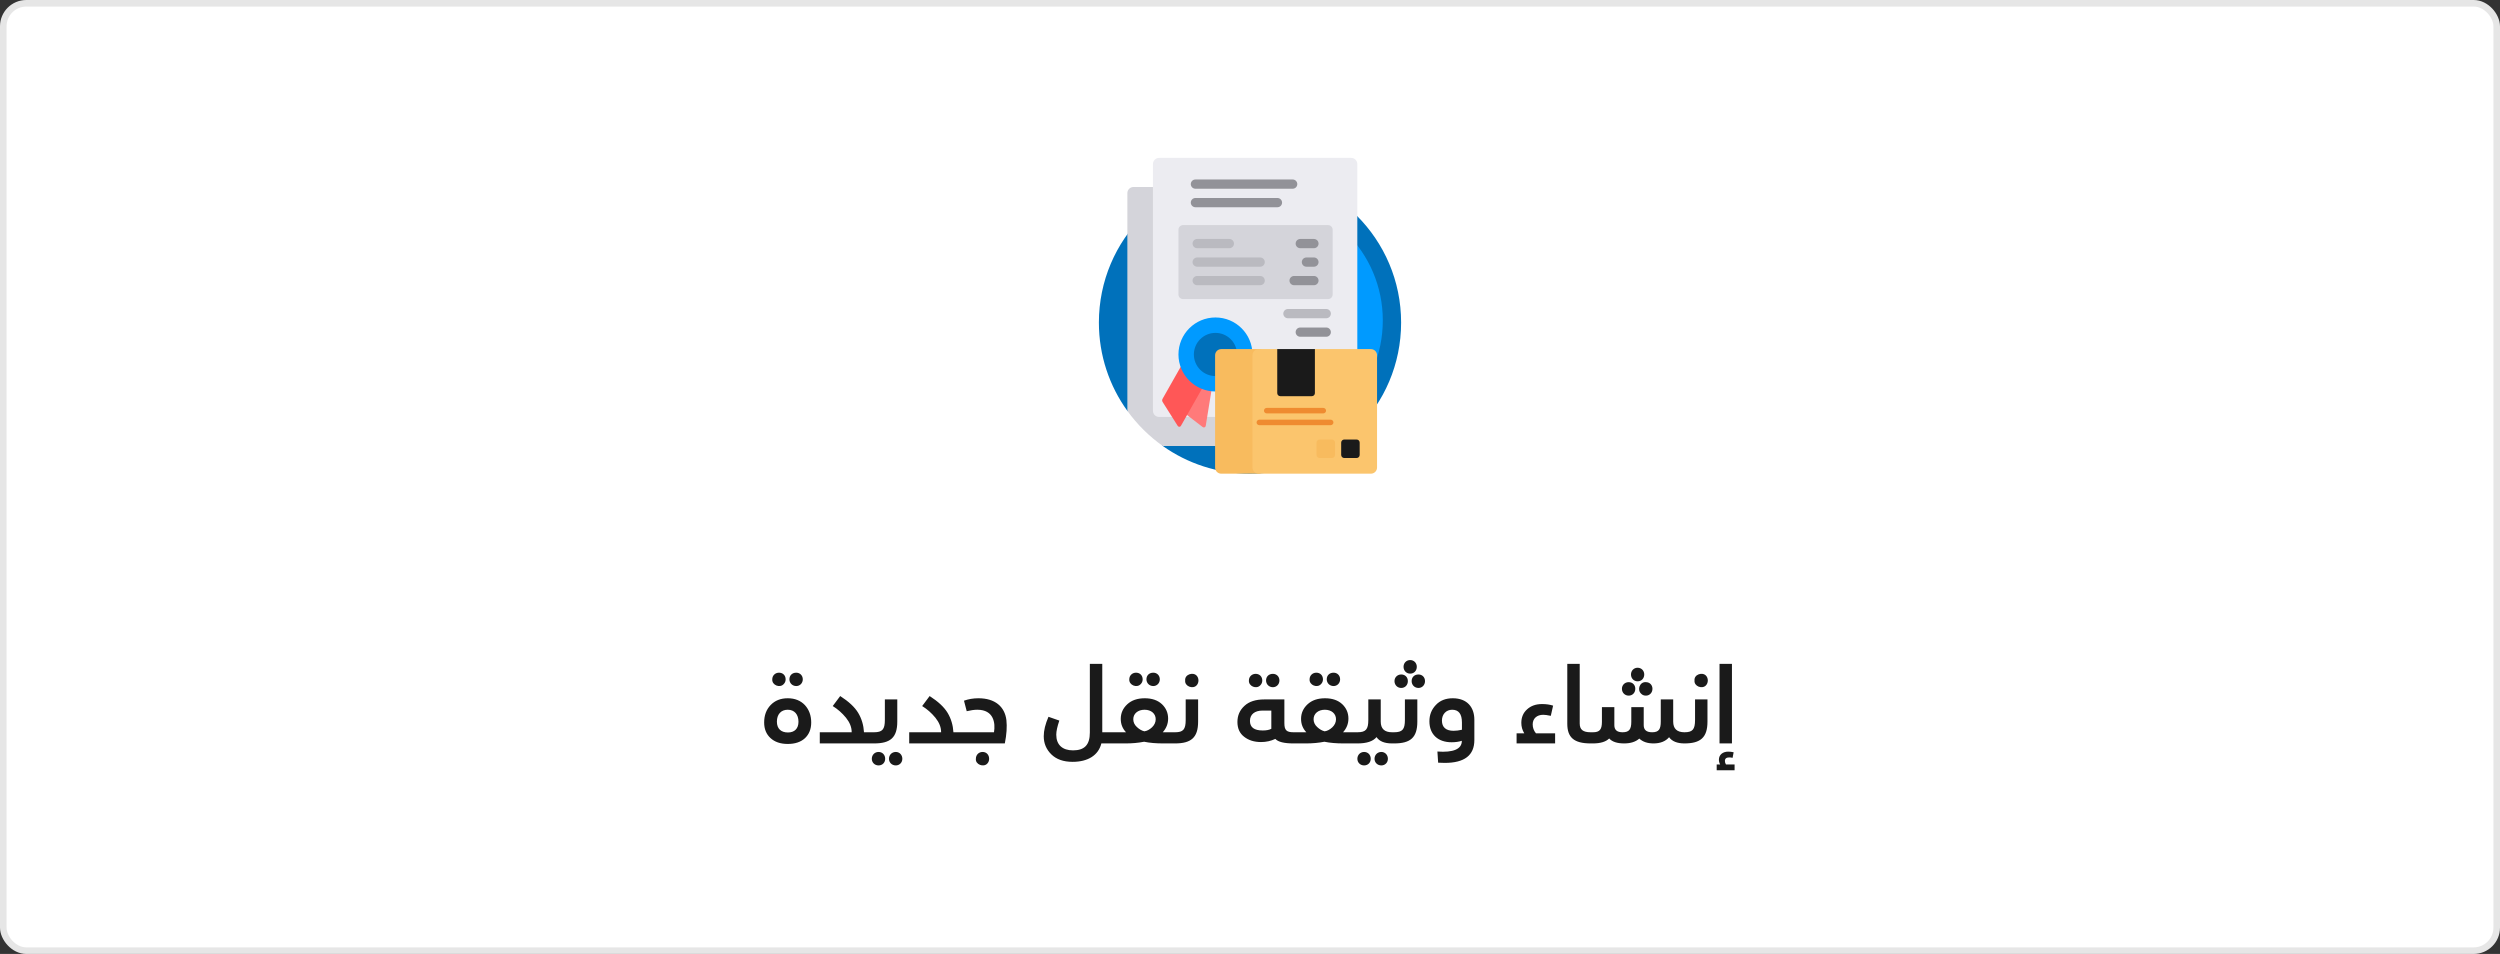 <svg width="380" height="145" viewBox="0 0 380 145" fill="none" xmlns="http://www.w3.org/2000/svg">
<rect x="0" y="0" width="380" height="145" fill="#333333" stroke="none"/>
<rect x="0.5" y="0.5" width="379" height="144" rx="3.5" fill="white"/>
<rect x="0.5" y="0.5" width="379" height="144" rx="3.5" stroke="#E6E6E6"/>
<path d="M212.969 49.031C212.969 61.717 202.685 72 190 72C185.066 72 180.495 70.444 176.751 67.796C176.452 67.585 176.898 66.814 176.61 66.588C175.1 65.409 173.743 64.046 172.57 62.531C172.409 62.324 171.512 62.666 171.359 62.453C168.636 58.678 167.031 54.042 167.031 49.031C167.031 36.346 177.315 26.062 190 26.062C202.685 26.062 212.969 36.346 212.969 49.031Z" fill="#0071BB"/>
<path d="M191.435 67.456C201.79 67.456 210.185 59.061 210.185 48.706C210.185 38.351 201.79 29.956 191.435 29.956C181.079 29.956 172.685 38.351 172.685 48.706C172.685 59.061 181.079 67.456 191.435 67.456Z" fill="#009AFF"/>
<path d="M200.421 28.421H172.296C171.779 28.421 171.359 28.841 171.359 29.359V62.453C172.849 64.519 174.672 66.325 176.752 67.796H200.421C200.939 67.796 201.359 67.377 201.359 66.859V29.359C201.359 28.841 200.939 28.421 200.421 28.421Z" fill="#D4D4DA"/>
<path d="M205.375 63.375H176.185C175.667 63.375 175.247 62.955 175.247 62.438V24.938C175.247 24.42 175.667 24 176.185 24H205.375C205.893 24 206.312 24.42 206.312 24.938V62.438C206.312 62.955 205.893 63.375 205.375 63.375Z" fill="#ECECF1"/>
<path d="M180.998 50.923L185.394 51.636L183.27 64.739C183.236 64.949 182.99 65.047 182.821 64.918L179.403 62.304C179.335 62.253 179.283 62.184 179.252 62.105C179.221 62.026 179.211 61.941 179.225 61.857L180.998 50.923Z" fill="#FF7A7A"/>
<path d="M196.485 28.688H181.703C181.517 28.688 181.338 28.613 181.206 28.482C181.074 28.35 181 28.171 181 27.984C181 27.798 181.074 27.619 181.206 27.487C181.338 27.355 181.517 27.281 181.703 27.281H196.485C196.672 27.281 196.851 27.355 196.983 27.487C197.114 27.619 197.188 27.798 197.188 27.984C197.188 28.171 197.114 28.35 196.983 28.482C196.851 28.613 196.672 28.688 196.485 28.688ZM194.172 31.5H181.703C181.517 31.5 181.338 31.426 181.206 31.294C181.074 31.162 181 30.983 181 30.797C181 30.61 181.074 30.432 181.206 30.3C181.338 30.168 181.517 30.094 181.703 30.094H194.172C194.358 30.094 194.537 30.168 194.669 30.3C194.801 30.432 194.875 30.61 194.875 30.797C194.875 30.983 194.801 31.162 194.669 31.294C194.537 31.426 194.358 31.5 194.172 31.5Z" fill="#929298"/>
<path d="M201.859 45.463H179.828C179.642 45.463 179.463 45.389 179.331 45.257C179.199 45.125 179.125 44.946 179.125 44.76V34.916C179.125 34.73 179.199 34.551 179.331 34.419C179.463 34.287 179.642 34.213 179.828 34.213H201.859C202.046 34.213 202.225 34.287 202.357 34.419C202.489 34.551 202.563 34.73 202.563 34.916V44.76C202.563 44.946 202.489 45.125 202.357 45.257C202.225 45.389 202.046 45.463 201.859 45.463Z" fill="#D4D4DA"/>
<path d="M186.859 37.728H181.972C181.786 37.728 181.607 37.654 181.475 37.523C181.343 37.391 181.269 37.212 181.269 37.025C181.269 36.839 181.343 36.66 181.475 36.528C181.607 36.396 181.786 36.322 181.972 36.322H186.859C187.046 36.322 187.225 36.396 187.357 36.528C187.488 36.66 187.563 36.839 187.563 37.025C187.563 37.212 187.488 37.391 187.357 37.523C187.225 37.654 187.046 37.728 186.859 37.728ZM191.547 40.541H181.972C181.786 40.541 181.607 40.467 181.475 40.335C181.343 40.203 181.269 40.024 181.269 39.838C181.269 39.651 181.343 39.473 181.475 39.341C181.607 39.209 181.786 39.135 181.972 39.135H191.547C191.733 39.135 191.912 39.209 192.044 39.341C192.176 39.473 192.25 39.651 192.25 39.838C192.25 40.024 192.176 40.203 192.044 40.335C191.912 40.467 191.733 40.541 191.547 40.541Z" fill="#BABAC0"/>
<path d="M199.715 37.728H197.641C197.454 37.728 197.275 37.654 197.143 37.523C197.012 37.391 196.938 37.212 196.938 37.025C196.938 36.839 197.012 36.66 197.143 36.528C197.275 36.396 197.454 36.322 197.641 36.322H199.715C199.902 36.322 200.081 36.396 200.213 36.528C200.344 36.66 200.419 36.839 200.419 37.025C200.419 37.212 200.344 37.391 200.213 37.523C200.081 37.654 199.902 37.728 199.715 37.728ZM199.715 40.541H198.578C198.392 40.541 198.213 40.467 198.081 40.335C197.949 40.203 197.875 40.024 197.875 39.838C197.875 39.651 197.949 39.473 198.081 39.341C198.213 39.209 198.392 39.135 198.578 39.135H199.715C199.902 39.135 200.081 39.209 200.213 39.341C200.344 39.473 200.419 39.651 200.419 39.838C200.419 40.024 200.344 40.203 200.213 40.335C200.081 40.467 199.902 40.541 199.715 40.541Z" fill="#929298"/>
<path d="M191.547 43.353H181.972C181.786 43.353 181.607 43.279 181.475 43.148C181.343 43.016 181.269 42.837 181.269 42.65C181.269 42.464 181.343 42.285 181.475 42.153C181.607 42.021 181.786 41.947 181.972 41.947H191.547C191.733 41.947 191.912 42.021 192.044 42.153C192.176 42.285 192.25 42.464 192.25 42.65C192.25 42.837 192.176 43.016 192.044 43.148C191.912 43.279 191.733 43.353 191.547 43.353Z" fill="#BABAC0"/>
<path d="M199.715 43.353H196.703C196.517 43.353 196.338 43.279 196.206 43.148C196.074 43.016 196 42.837 196 42.65C196 42.464 196.074 42.285 196.206 42.153C196.338 42.021 196.517 41.947 196.703 41.947H199.715C199.902 41.947 200.081 42.021 200.213 42.153C200.344 42.285 200.419 42.464 200.419 42.65C200.419 42.837 200.344 43.016 200.213 43.148C200.081 43.279 199.902 43.353 199.715 43.353Z" fill="#929298"/>
<path d="M201.59 48.375H195.766C195.579 48.375 195.4 48.301 195.268 48.169C195.137 48.037 195.062 47.858 195.062 47.672C195.062 47.485 195.137 47.307 195.268 47.175C195.4 47.043 195.579 46.969 195.766 46.969H201.59C201.777 46.969 201.956 47.043 202.088 47.175C202.219 47.307 202.294 47.485 202.294 47.672C202.294 47.858 202.219 48.037 202.088 48.169C201.956 48.301 201.777 48.375 201.59 48.375Z" fill="#BABAC0"/>
<path d="M201.59 51.188H197.641C197.454 51.188 197.275 51.113 197.143 50.982C197.012 50.85 196.938 50.671 196.938 50.484C196.938 50.298 197.012 50.119 197.143 49.987C197.275 49.855 197.454 49.781 197.641 49.781H201.59C201.777 49.781 201.956 49.855 202.088 49.987C202.219 50.119 202.294 50.298 202.294 50.484C202.294 50.671 202.219 50.85 202.088 50.982C201.956 51.113 201.777 51.188 201.59 51.188Z" fill="#929298"/>
<path d="M182.171 50.986L186.046 53.182L179.5 64.73C179.395 64.915 179.131 64.921 179.017 64.742L176.72 61.103C176.675 61.032 176.65 60.949 176.648 60.864C176.646 60.779 176.667 60.696 176.708 60.622L182.171 50.986Z" fill="#FF5757"/>
<path d="M184.75 59.505C187.857 59.505 190.375 56.987 190.375 53.88C190.375 50.774 187.857 48.255 184.75 48.255C181.643 48.255 179.125 50.774 179.125 53.88C179.125 56.987 181.643 59.505 184.75 59.505Z" fill="#009AFF"/>
<path d="M184.75 57.162C186.562 57.162 188.031 55.693 188.031 53.88C188.031 52.068 186.562 50.599 184.75 50.599C182.938 50.599 181.469 52.068 181.469 53.88C181.469 55.693 182.938 57.162 184.75 57.162Z" fill="#0071BB"/>
<path d="M191.313 72H185.631C185.114 72 184.694 71.58 184.694 71.062V54C184.694 53.482 185.114 53.062 185.631 53.062H191.313C191.83 53.062 192.25 53.482 192.25 54V71.062C192.25 71.58 191.83 72 191.313 72Z" fill="#F8BB5E"/>
<path d="M208.375 72H191.312C190.795 72 190.375 71.58 190.375 71.062V54C190.375 53.482 190.795 53.062 191.312 53.062H194.14L194.713 53.647H199.142L199.866 53.062H208.375C208.893 53.062 209.312 53.482 209.312 54V71.062C209.312 71.58 208.893 72 208.375 72Z" fill="#FBC56D"/>
<path d="M202.682 64.212C202.682 64.432 202.494 64.627 202.261 64.627H191.422C191.188 64.627 191 64.439 191 64.212C191 63.978 191.188 63.79 191.422 63.79H202.261C202.488 63.784 202.682 63.978 202.682 64.212ZM201.56 62.422C201.56 62.642 201.372 62.837 201.138 62.837H192.544C192.31 62.837 192.122 62.649 192.122 62.422C192.122 62.188 192.31 62 192.544 62H201.138C201.365 62 201.56 62.188 201.56 62.422Z" fill="#EF8B30"/>
<path d="M199.397 60.219H194.609C194.548 60.219 194.487 60.207 194.43 60.183C194.373 60.16 194.321 60.125 194.278 60.082C194.234 60.038 194.2 59.987 194.176 59.93C194.153 59.873 194.141 59.812 194.141 59.75V53.062H199.866V59.75C199.866 59.812 199.854 59.873 199.83 59.93C199.807 59.987 199.772 60.038 199.729 60.082C199.685 60.125 199.633 60.16 199.577 60.183C199.52 60.207 199.459 60.219 199.397 60.219ZM204.328 66.806H206.203C206.327 66.806 206.447 66.855 206.534 66.943C206.622 67.031 206.672 67.15 206.672 67.275V69.15C206.672 69.274 206.622 69.393 206.534 69.481C206.447 69.569 206.327 69.618 206.203 69.618H204.328C204.204 69.618 204.084 69.569 203.997 69.481C203.909 69.393 203.859 69.274 203.859 69.15V67.275C203.859 67.15 203.909 67.031 203.997 66.943C204.084 66.855 204.204 66.806 204.328 66.806Z" fill="#1A1A1A"/>
<path d="M200.578 66.806H202.453C202.577 66.806 202.696 66.855 202.784 66.943C202.872 67.031 202.921 67.15 202.921 67.274V69.149C202.921 69.274 202.872 69.393 202.784 69.481C202.696 69.569 202.577 69.618 202.453 69.618H200.578C200.453 69.618 200.334 69.569 200.246 69.481C200.158 69.393 200.109 69.274 200.109 69.149V67.274C200.109 67.15 200.158 67.031 200.246 66.943C200.334 66.855 200.453 66.806 200.578 66.806Z" fill="#F8BB5E"/>
<path d="M119.128 103.976C118.552 104.632 117.32 104.152 117.384 103.256C117.384 102.68 117.832 102.248 118.408 102.248C119 102.248 119.416 102.664 119.416 103.256C119.416 103.544 119.32 103.784 119.128 103.976ZM121.032 104.28C120.44 104.28 119.992 103.832 119.992 103.256C119.992 102.664 120.408 102.248 121.032 102.248C121.592 102.248 122.024 102.68 122.024 103.256C122.024 103.832 121.592 104.28 121.032 104.28ZM122.36 112.2C121.72 112.792 120.84 113.08 119.736 113.08C118.632 113.08 117.752 112.776 117.112 112.184C116.472 111.592 116.152 110.808 116.152 109.816C116.152 108.744 116.472 107.864 117.128 107.176C117.784 106.488 118.648 106.136 119.736 106.136C120.824 106.136 121.688 106.488 122.344 107.176C122.984 107.88 123.304 108.76 123.304 109.816C123.304 110.824 122.984 111.608 122.36 112.2ZM119.768 111.336C120.744 111.336 121.368 110.776 121.368 109.704C121.368 108.6 120.76 107.88 119.736 107.88C118.696 107.88 118.088 108.6 118.088 109.688C118.088 110.776 118.728 111.336 119.768 111.336ZM131.327 111.304H132.527C132.735 111.304 132.847 111.608 132.847 112.2C132.847 112.728 132.735 113 132.527 113H124.607V111.304H129.455V111.272C129.455 110.536 129.167 109.816 128.591 109.096C127.999 108.376 127.327 107.784 126.575 107.32L127.711 105.8C129.007 106.632 129.919 107.48 130.447 108.36C130.975 109.24 131.263 110.232 131.327 111.304ZM132.867 113H132.531V111.304H132.851C134.131 111.304 134.499 110.856 134.499 109.432V106.312H136.387V109.688C136.387 112.104 135.347 113 132.867 113ZM133.539 116.344C132.963 116.344 132.515 115.912 132.515 115.336C132.515 114.744 132.963 114.296 133.539 114.296C134.131 114.296 134.547 114.744 134.547 115.336C134.547 115.912 134.131 116.344 133.539 116.344ZM136.163 116.344C135.571 116.344 135.123 115.912 135.123 115.336C135.123 114.744 135.571 114.296 136.163 114.296C136.723 114.296 137.155 114.744 137.155 115.336C137.155 115.912 136.723 116.344 136.163 116.344ZM144.92 111.304H146.12C146.328 111.304 146.44 111.608 146.44 112.2C146.44 112.728 146.328 113 146.12 113H138.2V111.304H143.048V111.272C143.048 110.536 142.76 109.816 142.184 109.096C141.592 108.376 140.92 107.784 140.168 107.32L141.304 105.8C142.6 106.632 143.512 107.48 144.04 108.36C144.568 109.24 144.856 110.232 144.92 111.304ZM152.733 113H146.125V111.304H151.085C151.325 109.896 151.053 107.88 148.557 107.88C148.077 107.88 147.533 107.96 146.941 108.104L146.525 106.504C147.197 106.264 147.933 106.136 148.717 106.136C151.261 106.136 152.717 107.416 152.973 109.448C153.085 110.456 153.005 111.64 152.733 113ZM150.077 116.056C149.517 116.68 148.237 116.216 148.333 115.336C148.333 114.744 148.765 114.296 149.357 114.296C149.949 114.296 150.349 114.744 150.349 115.336C150.349 115.624 150.253 115.864 150.077 116.056ZM167.545 111.304H169.209C169.417 111.304 169.529 111.608 169.529 112.2C169.529 112.728 169.417 113 169.209 113H167.417V112.968C166.969 114.824 165.337 115.8 163.033 115.8C161.641 115.8 160.569 115.416 159.801 114.664C159.033 113.912 158.649 112.984 158.649 111.912C158.649 111.032 158.889 110.056 159.369 108.952L161.017 109.528C160.713 110.424 160.553 111.144 160.553 111.672C160.553 113.208 161.481 114.056 163.097 114.056C164.809 114.056 165.657 113.256 165.657 111.352V100.904H167.545V111.304ZM173.395 103.976C172.819 104.632 171.587 104.152 171.651 103.256C171.651 102.68 172.099 102.248 172.675 102.248C173.267 102.248 173.683 102.664 173.683 103.256C173.683 103.544 173.587 103.784 173.395 103.976ZM175.299 104.28C174.707 104.28 174.259 103.832 174.259 103.256C174.259 102.664 174.675 102.248 175.299 102.248C175.875 102.248 176.291 102.68 176.291 103.256C176.291 103.832 175.859 104.28 175.299 104.28ZM176.931 111.304H178.611C178.819 111.304 178.931 111.608 178.931 112.2C178.931 112.728 178.819 113 178.611 113H176.819C175.715 113 174.739 112.92 173.907 112.744C173.011 112.92 172.083 113 171.107 113H169.203V111.304H170.947H171.155C170.627 110.744 170.355 110.072 170.355 109.272C170.355 108.392 170.691 107.656 171.347 107.048C172.003 106.44 172.883 106.136 174.003 106.136C175.107 106.136 175.971 106.44 176.611 107.032C177.235 107.624 177.555 108.36 177.555 109.224C177.555 110.008 177.283 110.696 176.739 111.304H176.931ZM173.939 111.16C174.339 111.112 174.723 110.904 175.107 110.552C175.475 110.2 175.667 109.784 175.667 109.32C175.667 108.488 174.995 107.88 173.971 107.88C172.963 107.88 172.259 108.472 172.259 109.32C172.259 109.768 172.435 110.168 172.803 110.504C173.155 110.84 173.539 111.064 173.939 111.16ZM181.889 104.168C181.329 104.792 180.049 104.328 180.145 103.432C180.049 102.52 181.329 102.104 181.889 102.696C182.257 103.08 182.257 103.784 181.889 104.168ZM178.609 113V111.304C179.841 111.304 180.225 110.888 180.225 109.432V106.312H182.113V109.688C182.113 112.12 181.041 113 178.609 113ZM191.577 104.152C191.001 104.808 189.769 104.328 189.833 103.432C189.833 102.856 190.281 102.424 190.857 102.424C191.449 102.424 191.865 102.84 191.865 103.432C191.865 103.72 191.769 103.96 191.577 104.152ZM193.481 104.456C192.889 104.456 192.441 104.008 192.441 103.432C192.441 102.84 192.857 102.424 193.481 102.424C194.041 102.424 194.473 102.84 194.473 103.432C194.473 104.008 194.041 104.456 193.481 104.456ZM196.617 111.304C196.825 111.304 196.937 111.608 196.937 112.2C196.937 112.728 196.825 113 196.617 113C195.193 113 194.281 112.776 193.849 112.312C193.177 112.632 192.457 112.792 191.673 112.792C190.633 112.792 189.785 112.52 189.113 111.992C188.425 111.464 188.089 110.712 188.089 109.736C188.089 108.76 188.441 107.944 189.161 107.288C189.865 106.632 190.873 106.312 192.185 106.312H195.225V109.912C195.225 110.984 195.545 111.304 196.617 111.304ZM193.241 110.776V108.008H191.897C190.745 108.008 189.993 108.568 189.993 109.576C189.993 110.552 190.633 111.032 191.929 111.032C192.489 111.032 192.921 110.952 193.241 110.776ZM200.801 103.976C200.225 104.632 198.993 104.152 199.057 103.256C199.057 102.68 199.505 102.248 200.081 102.248C200.673 102.248 201.089 102.664 201.089 103.256C201.089 103.544 200.993 103.784 200.801 103.976ZM202.705 104.28C202.113 104.28 201.665 103.832 201.665 103.256C201.665 102.664 202.081 102.248 202.705 102.248C203.281 102.248 203.697 102.68 203.697 103.256C203.697 103.832 203.265 104.28 202.705 104.28ZM204.337 111.304H206.017C206.225 111.304 206.337 111.608 206.337 112.2C206.337 112.728 206.225 113 206.017 113H204.225C203.121 113 202.145 112.92 201.313 112.744C200.417 112.92 199.489 113 198.513 113H196.609V111.304H198.353H198.561C198.033 110.744 197.761 110.072 197.761 109.272C197.761 108.392 198.097 107.656 198.753 107.048C199.409 106.44 200.289 106.136 201.409 106.136C202.513 106.136 203.377 106.44 204.017 107.032C204.641 107.624 204.961 108.36 204.961 109.224C204.961 110.008 204.689 110.696 204.145 111.304H204.337ZM201.345 111.16C201.745 111.112 202.129 110.904 202.513 110.552C202.881 110.2 203.073 109.784 203.073 109.32C203.073 108.488 202.401 107.88 201.377 107.88C200.369 107.88 199.665 108.472 199.665 109.32C199.665 109.768 199.841 110.168 200.209 110.504C200.561 110.84 200.945 111.064 201.345 111.16ZM211.584 111.304C211.792 111.304 211.904 111.608 211.904 112.2C211.904 112.728 211.792 113 211.584 113C210.448 113 209.664 112.68 209.232 112.04C208.704 112.68 207.744 113 206.352 113H206.016V111.304H206.336C207.616 111.304 207.984 110.856 207.984 109.432V106.312H209.872V109.688C209.872 110.76 210.448 111.304 211.584 111.304ZM207.344 114.296C207.936 114.296 208.352 114.744 208.352 115.336C208.352 115.912 207.936 116.344 207.344 116.344C206.768 116.344 206.32 115.912 206.32 115.336C206.32 114.744 206.768 114.296 207.344 114.296ZM209.968 114.296C210.528 114.296 210.96 114.744 210.96 115.336C210.96 115.912 210.528 116.344 209.968 116.344C209.376 116.344 208.928 115.912 208.928 115.336C208.928 114.744 209.376 114.296 209.968 114.296ZM214.346 102.392C213.77 102.392 213.338 101.944 213.338 101.352C213.338 100.776 213.77 100.328 214.346 100.328C214.922 100.328 215.354 100.776 215.354 101.352C215.354 101.944 214.938 102.392 214.346 102.392ZM212.986 104.568C212.41 104.568 211.962 104.12 211.962 103.528C211.962 102.952 212.41 102.52 212.986 102.52C213.578 102.52 213.994 102.936 213.994 103.528C213.994 104.12 213.578 104.568 212.986 104.568ZM215.61 104.568C215.018 104.568 214.57 104.12 214.57 103.528C214.57 102.936 214.986 102.52 215.61 102.52C216.17 102.52 216.602 102.936 216.602 103.528C216.602 104.12 216.17 104.568 215.61 104.568ZM211.914 113H211.578V111.304H211.898C213.178 111.304 213.546 110.856 213.546 109.432V106.312H215.434V109.688C215.434 112.104 214.394 113 211.914 113ZM218.598 115.928L218.486 114.232C220.87 114.408 222.214 113.88 222.198 112.6C221.766 112.744 221.238 112.824 220.646 112.824C218.582 112.824 217.27 111.64 217.27 109.64C217.27 108.664 217.59 107.848 218.246 107.16C218.886 106.472 219.75 106.136 220.822 106.136C222.998 106.136 224.102 107.496 224.102 109.4V112.488C224.102 114.808 222.598 115.96 219.606 115.96C219.174 115.96 218.838 115.944 218.598 115.928ZM220.934 111.08C221.334 111.08 221.766 111.032 222.214 110.92V109.816C222.214 108.52 221.718 107.88 220.726 107.88C219.83 107.88 219.174 108.552 219.174 109.528C219.174 110.552 219.798 111.08 220.934 111.08ZM233.465 111.464H236.377V113H230.521V111.464H231.689C231.385 110.968 231.241 110.44 231.241 109.88C231.241 109.032 231.529 108.344 232.121 107.816C232.697 107.288 233.449 107.016 234.393 107.016C235.017 107.016 235.577 107.096 236.073 107.256L235.721 108.808C235.209 108.696 234.825 108.648 234.569 108.648C233.593 108.648 232.969 109.224 232.969 110.104C232.969 110.6 233.129 111.064 233.465 111.464ZM241.78 113C239.22 113 238.228 112.072 238.228 110.008V100.904H240.116V109.96C240.116 110.904 240.612 111.304 241.78 111.304C241.988 111.304 242.1 111.608 242.1 112.2C242.1 112.728 241.988 113 241.78 113ZM248.917 103.56C248.341 103.56 247.909 103.112 247.909 102.52C247.909 101.944 248.341 101.496 248.917 101.496C249.493 101.496 249.925 101.944 249.925 102.52C249.925 103.112 249.509 103.56 248.917 103.56ZM247.557 105.736C246.981 105.736 246.533 105.288 246.533 104.696C246.533 104.12 246.981 103.688 247.557 103.688C248.149 103.688 248.565 104.104 248.565 104.696C248.565 105.288 248.149 105.736 247.557 105.736ZM249.445 105.432C248.805 104.84 249.237 103.608 250.181 103.688C250.757 103.688 251.173 104.12 251.173 104.696C251.173 105.288 250.741 105.736 250.181 105.736C249.877 105.736 249.637 105.64 249.445 105.432ZM256.037 111.304C256.245 111.304 256.357 111.608 256.357 112.2C256.357 112.728 256.245 113 256.037 113C254.933 113 254.149 112.68 253.701 112.056C253.173 112.68 252.373 113 251.333 113C250.421 113 249.701 112.76 249.173 112.264C248.613 112.76 247.845 113 246.869 113C245.797 113 245.045 112.744 244.597 112.248C244.101 112.744 243.269 113 242.133 113H241.781V111.304H242.133C243.141 111.304 243.493 110.888 243.493 109.72V107.48H245.381V110.232C245.381 110.952 245.797 111.304 246.629 111.304C247.605 111.304 247.957 110.888 247.957 109.72V107.48H249.845V110.232C249.845 110.952 250.277 111.304 251.125 111.304C252.149 111.304 252.437 110.84 252.437 109.672V106.312H254.325V109.688C254.325 110.76 254.901 111.304 256.037 111.304ZM259.311 104.168C258.751 104.792 257.471 104.328 257.567 103.432C257.471 102.52 258.751 102.104 259.311 102.696C259.679 103.08 259.679 103.784 259.311 104.168ZM256.031 113V111.304C257.263 111.304 257.647 110.888 257.647 109.432V106.312H259.535V109.688C259.535 112.12 258.463 113 256.031 113ZM261.368 100.904H263.257V113H261.368V100.904ZM262.345 116.2H263.657V117.08H260.937V116.2H261.465C261.337 115.976 261.273 115.736 261.273 115.48C261.273 114.728 261.849 114.248 262.697 114.248C262.937 114.248 263.209 114.28 263.513 114.344L263.353 115.192C263.177 115.144 263.017 115.128 262.841 115.128C262.409 115.128 262.185 115.304 262.185 115.672C262.185 115.832 262.233 116.008 262.345 116.2Z" fill="#1A1A1A"/>
</svg>
